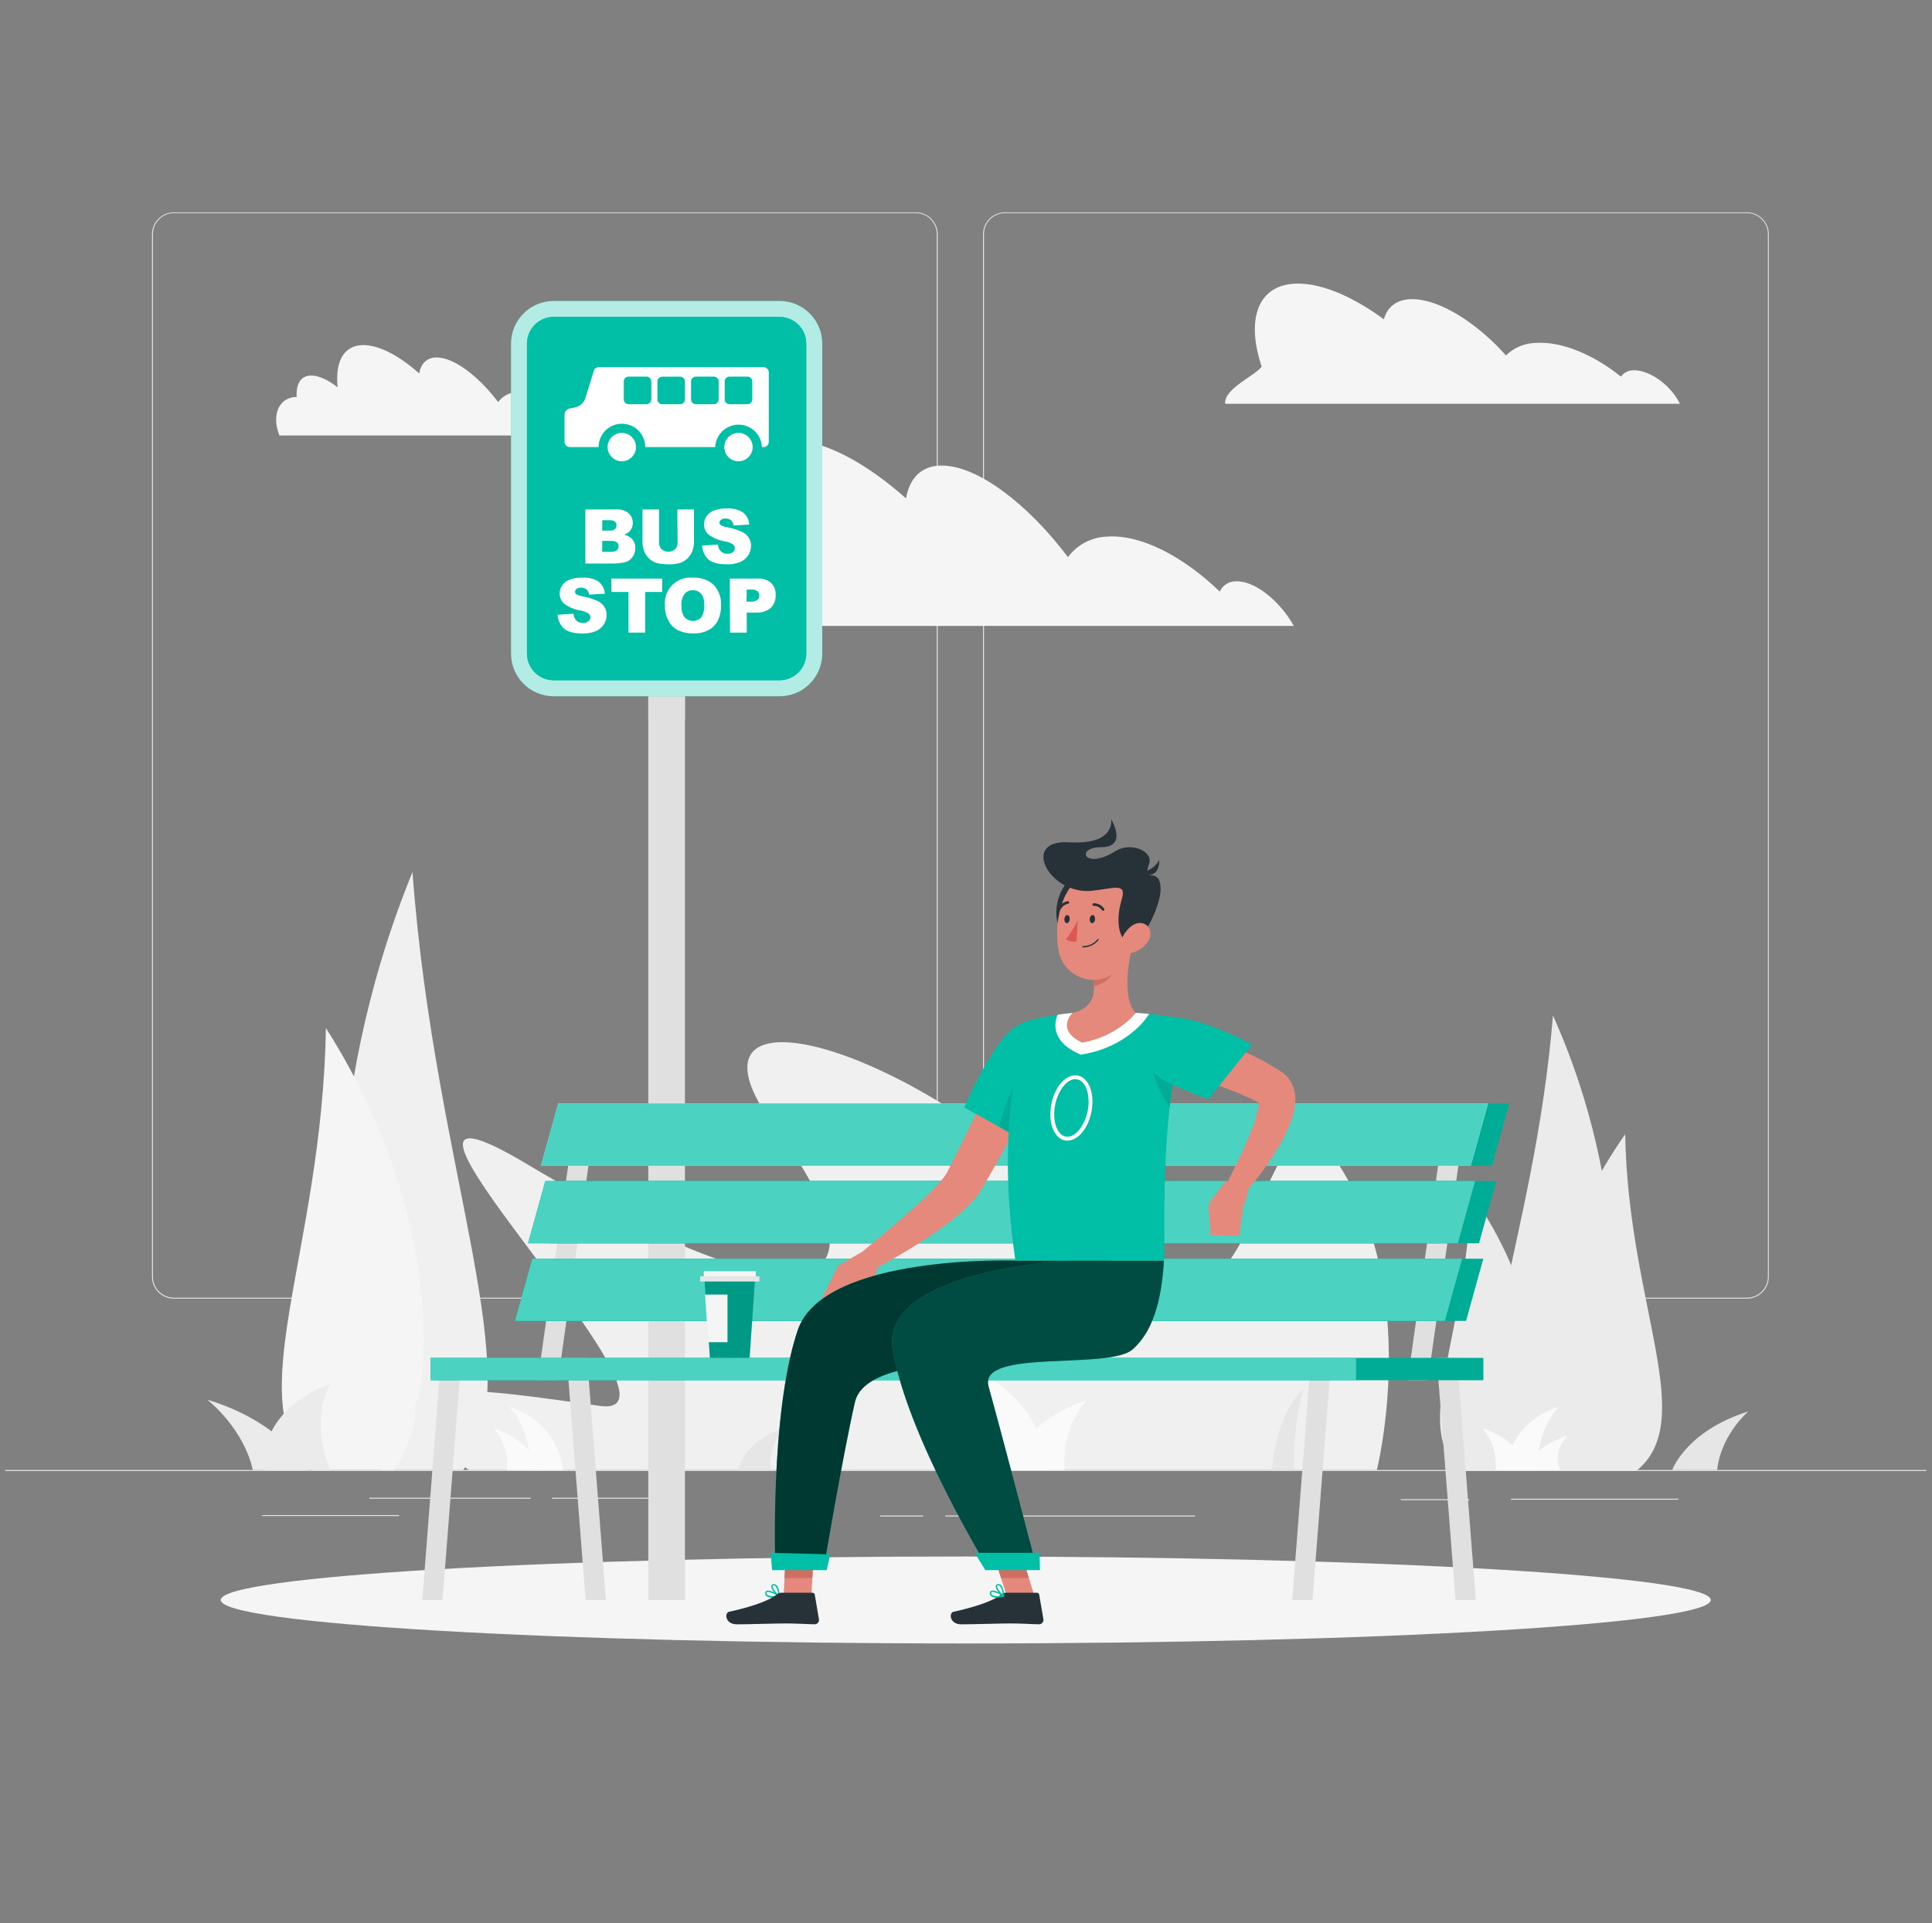 <?xml version="1.0" encoding="UTF-8"?> <svg xmlns="http://www.w3.org/2000/svg" width="231" height="230" viewBox="0 0 231 230" fill="none"><rect x="0" y="0" width="231" height="230" fill="#808080" stroke="none"/><g clip-path="url(#clip0_3989_49486)"><path d="M230.319 175.806H0.615V175.921H230.319V175.806Z" fill="#E6E6E6"></path><path d="M175.685 179.295H167.484V179.41H175.685V179.295Z" fill="#E6E6E6"></path><path d="M200.673 179.241H180.656V179.356H200.673V179.241Z" fill="#E6E6E6"></path><path d="M142.883 181.252H113.035V181.367H142.883V181.252Z" fill="#E6E6E6"></path><path d="M110.387 181.252H105.232V181.367H110.387V181.252Z" fill="#E6E6E6"></path><path d="M63.455 179.126H44.16V179.241H63.455V179.126Z" fill="#E6E6E6"></path><path d="M79.705 179.126H66.006V179.241H79.705V179.126Z" fill="#E6E6E6"></path><path d="M47.709 181.197H31.35V181.312H47.709V181.197Z" fill="#E6E6E6"></path><path d="M109.498 155.315H20.791C20.096 155.314 19.43 155.037 18.939 154.545C18.448 154.053 18.172 153.387 18.172 152.692V27.995C18.178 27.304 18.456 26.643 18.947 26.156C19.437 25.669 20.099 25.396 20.791 25.395H109.498C110.193 25.395 110.86 25.671 111.352 26.163C111.844 26.655 112.121 27.322 112.121 28.018V152.692C112.121 153.388 111.844 154.055 111.352 154.547C110.86 155.039 110.193 155.315 109.498 155.315ZM20.791 25.486C20.126 25.488 19.489 25.752 19.02 26.223C18.55 26.693 18.287 27.33 18.287 27.995V152.692C18.287 153.356 18.55 153.994 19.02 154.464C19.489 154.934 20.126 155.199 20.791 155.2H109.498C110.162 155.199 110.8 154.934 111.27 154.464C111.74 153.994 112.005 153.357 112.006 152.692V27.995C112.005 27.33 111.74 26.693 111.27 26.222C110.8 25.752 110.162 25.488 109.498 25.486H20.791Z" fill="#E6E6E6"></path><path d="M208.872 155.315H120.16C119.465 155.314 118.798 155.037 118.307 154.545C117.815 154.054 117.538 153.387 117.537 152.692V27.995C117.544 27.303 117.824 26.643 118.315 26.156C118.806 25.669 119.469 25.396 120.16 25.395H208.872C209.562 25.397 210.224 25.671 210.713 26.158C211.202 26.645 211.48 27.305 211.486 27.995V152.692C211.486 153.386 211.211 154.052 210.721 154.543C210.231 155.035 209.566 155.313 208.872 155.315ZM120.16 25.486C119.495 25.488 118.858 25.752 118.388 26.222C117.918 26.693 117.653 27.33 117.652 27.995V152.692C117.653 153.357 117.918 153.994 118.388 154.464C118.858 154.934 119.495 155.199 120.16 155.2H208.872C209.537 155.199 210.174 154.934 210.644 154.464C211.114 153.994 211.379 153.357 211.38 152.692V27.995C211.379 27.33 211.114 26.693 210.644 26.222C210.174 25.752 209.537 25.488 208.872 25.486H120.16Z" fill="#E6E6E6"></path><path d="M55.383 175.804H45.644C40.562 166.928 37.737 143.144 44.881 117.303C46.104 112.884 47.586 108.541 49.319 104.297C52.002 140.595 63.652 165.054 55.383 175.804Z" fill="#F0F0F0"></path><path d="M37.371 175.805H47.12C51.645 169.245 52.977 151.668 44.212 132.566C42.683 129.245 40.93 126.033 38.965 122.95C38.547 149.78 28.436 167.848 37.371 175.805Z" fill="#F5F5F5"></path><path d="M160.063 139.272C150.177 123.942 151.298 169.111 133.128 149.039C110.81 124.383 78.78 116.118 92.778 134.995C106.777 153.872 98.47 160.405 63.096 139.272C37.47 123.947 84.725 169.892 71.783 168.146C58.842 166.4 39.299 162.826 56.039 175.804H164.625C164.625 175.804 169.954 154.603 160.063 139.272Z" fill="#F0F0F0"></path><path d="M180.595 175.919H188.75C192.999 169.156 195.36 151.037 189.388 131.356C188.362 127.978 187.124 124.668 185.681 121.447C183.42 149.094 173.672 167.714 180.595 175.919Z" fill="#EBEBEB"></path><path d="M195.648 175.919H187.494C183.708 170.921 182.592 157.543 189.928 142.98C191.213 140.435 192.68 137.987 194.316 135.652C194.67 156.091 203.132 169.855 195.648 175.919Z" fill="#EBEBEB"></path><path d="M174.734 175.919H181.479C184.607 171.784 185.531 160.708 179.462 148.671C178.4 146.567 177.187 144.541 175.832 142.612C175.525 159.541 168.528 170.902 174.734 175.919Z" fill="#EBEBEB"></path><path d="M64.473 175.806C64.473 175.806 64.013 172.498 59.02 170.793C59.617 171.474 60.068 172.27 60.343 173.132C60.618 173.995 60.712 174.905 60.618 175.806H64.473Z" fill="#FAFAFA"></path><path d="M88.273 175.806C88.273 175.806 88.733 172.498 93.727 170.793C93.13 171.474 92.68 172.271 92.405 173.133C92.13 173.995 92.036 174.905 92.128 175.806H88.273Z" fill="#E6E6E6"></path><path d="M152.082 175.805C152.082 175.805 152.399 169.373 155.863 166.07C154.989 169.237 154.614 172.522 154.751 175.805H152.082Z" fill="#E6E6E6"></path><path d="M199.938 175.804C199.938 175.804 201.55 171.182 209.025 168.803C205.464 172.152 205.322 175.804 205.322 175.804H199.938Z" fill="#E6E6E6"></path><path d="M31.615 175.805C31.615 175.805 30.347 169.011 39.466 165.515C36.866 170.439 39.526 175.805 39.526 175.805H31.615Z" fill="#EBEBEB"></path><path d="M36.682 175.806C36.682 175.806 34.109 170.256 24.797 167.398C29.543 171.418 30.218 175.806 30.218 175.806H36.682Z" fill="#EBEBEB"></path><path d="M67.322 175.805C67.322 175.805 66.987 170.246 60.891 168.234C63.61 171.082 63.454 175.805 63.454 175.805H67.322Z" fill="#FAFAFA"></path><path d="M120.618 175.805C120.618 175.805 119.851 170.292 111.494 167.426C112.494 168.563 113.248 169.894 113.708 171.336C114.169 172.778 114.327 174.299 114.172 175.805H120.618Z" fill="#FAFAFA"></path><path d="M120.854 175.805C120.854 175.805 121.621 170.292 129.977 167.426C128.978 168.563 128.224 169.894 127.763 171.336C127.302 172.778 127.144 174.299 127.299 175.805H120.854Z" fill="#FAFAFA"></path><path d="M125.417 175.804C125.417 175.804 124.857 166.515 114.686 163.143C119.234 167.907 118.972 175.804 118.972 175.804H125.417Z" fill="#FAFAFA"></path><path d="M182.81 175.805C182.81 175.805 182.419 173.402 187.404 171.698C185.355 174.096 186.651 175.805 186.651 175.805H182.81Z" fill="#FAFAFA"></path><path d="M182.67 175.806C182.67 175.806 182.211 172.498 177.217 170.793C177.814 171.474 178.265 172.27 178.54 173.132C178.815 173.995 178.909 174.905 178.816 175.806H182.67Z" fill="#FAFAFA"></path><path d="M179.943 175.805C179.943 175.805 180.274 170.246 186.375 168.234C183.66 171.082 183.812 175.805 183.812 175.805H179.943Z" fill="#FAFAFA"></path><path d="M200.654 47.906C199.455 45.811 197.038 44.189 195.251 44.29C194.968 44.29 194.69 44.359 194.439 44.49C194.189 44.621 193.974 44.811 193.813 45.043C190.551 42.434 186.798 40.831 183.706 41.005C182.342 41.019 181.036 41.556 180.058 42.507C176.558 38.57 172.092 35.777 168.854 35.777C167.016 35.777 165.872 36.696 165.463 38.189C161.871 35.543 158.177 33.916 155.2 33.916C150.454 33.916 148.911 38.051 150.854 43.844C150.078 44.938 146.333 46.463 146.485 48.291H200.865C200.796 48.163 200.732 48.034 200.654 47.906Z" fill="#F5F5F5"></path><path d="M147.684 69.529C147.293 69.538 146.913 69.658 146.588 69.874C146.263 70.091 146.006 70.395 145.846 70.751C141.404 66.497 136.392 63.888 132.358 64.177C131.445 64.207 130.551 64.444 129.743 64.868C128.934 65.293 128.233 65.896 127.691 66.631C122.862 60.222 116.844 55.678 112.604 55.678C110.192 55.678 108.758 57.148 108.331 59.602C103.457 55.292 98.523 52.651 94.627 52.651C89.799 52.651 87.667 56.712 88.333 62.965C86.004 61.127 83.739 60.075 81.856 60.075C79.278 60.075 78.07 62.129 78.277 65.349C78.052 65.35 77.828 65.367 77.606 65.399C73.669 65.937 72.162 70.099 74.055 74.859H154.699C152.931 71.716 149.889 69.373 147.684 69.529Z" fill="#F5F5F5"></path><path d="M69.351 49.508C69.156 49.508 68.966 49.565 68.803 49.671C68.64 49.777 68.511 49.928 68.432 50.105C66.268 48.033 63.838 46.761 61.858 46.89C61.409 46.901 60.969 47.016 60.571 47.223C60.172 47.431 59.827 47.727 59.561 48.089C57.204 44.965 54.268 42.75 52.21 42.75C51.034 42.75 50.331 43.467 50.124 44.661C47.749 42.557 45.342 41.271 43.445 41.271C41.088 41.271 40.05 43.251 40.371 46.325C39.237 45.438 38.125 44.914 37.215 44.914C35.961 44.914 35.377 45.916 35.474 47.487C35.364 47.48 35.253 47.48 35.143 47.487C33.227 47.749 32.488 49.784 33.411 52.081H72.732C71.91 50.579 70.449 49.435 69.351 49.508Z" fill="#F5F5F5"></path><path d="M115.471 196.552C164.666 196.552 204.546 194.224 204.546 191.352C204.546 188.48 164.666 186.151 115.471 186.151C66.276 186.151 26.396 188.48 26.396 191.352C26.396 194.224 66.276 196.552 115.471 196.552Z" fill="#F5F5F5"></path><path d="M81.896 75.659H77.514V191.352H81.896V75.659Z" fill="#E0E0E0"></path><g style="mix-blend-mode:multiply"><path d="M81.896 75.659H77.514V86.152H81.896V75.659Z" fill="#E0E0E0"></path></g><path d="M93.207 35.994H66.207C63.389 35.994 61.103 38.279 61.103 41.098V78.167C61.103 80.986 63.389 83.271 66.207 83.271H93.207C96.026 83.271 98.311 80.986 98.311 78.167V41.098C98.311 38.279 96.026 35.994 93.207 35.994Z" fill="#00BFA6"></path><path opacity="0.7" d="M93.207 35.994H66.207C63.389 35.994 61.103 38.279 61.103 41.098V78.167C61.103 80.986 63.389 83.271 66.207 83.271H93.207C96.026 83.271 98.311 80.986 98.311 78.167V41.098C98.311 38.279 96.026 35.994 93.207 35.994Z" fill="white"></path><path d="M96.398 78.159V41.098C96.398 39.332 94.967 37.901 93.201 37.901H66.206C64.44 37.901 63.009 39.332 63.009 41.098V78.159C63.009 79.925 64.44 81.356 66.206 81.356H93.201C94.967 81.356 96.398 79.925 96.398 78.159Z" fill="#00BFA6"></path><path d="M69.988 60.926H73.728C74.247 60.891 74.76 61.055 75.161 61.386C75.323 61.529 75.451 61.707 75.537 61.905C75.624 62.103 75.666 62.318 75.662 62.534C75.669 62.895 75.541 63.246 75.304 63.517C75.114 63.719 74.875 63.867 74.61 63.949C75.006 64.021 75.366 64.223 75.634 64.523C75.859 64.817 75.974 65.179 75.961 65.548C75.967 65.87 75.886 66.187 75.726 66.467C75.575 66.732 75.354 66.951 75.088 67.101C74.85 67.218 74.593 67.289 74.33 67.312C73.87 67.367 73.585 67.399 73.438 67.399H69.988V60.926ZM72.005 63.458H72.873C73.101 63.48 73.33 63.423 73.521 63.297C73.584 63.239 73.633 63.167 73.665 63.088C73.697 63.008 73.71 62.923 73.705 62.837C73.713 62.752 73.7 62.666 73.668 62.586C73.636 62.506 73.586 62.435 73.521 62.378C73.335 62.252 73.111 62.195 72.887 62.217H72.01L72.005 63.458ZM72.005 65.998H73.02C73.278 66.021 73.535 65.956 73.751 65.814C73.82 65.753 73.875 65.677 73.911 65.592C73.948 65.507 73.965 65.415 73.962 65.323C73.966 65.235 73.948 65.147 73.912 65.068C73.875 64.988 73.82 64.918 73.751 64.863C73.533 64.723 73.273 64.662 73.016 64.689H72.005V65.998Z" fill="#00BFA6"></path><path d="M80.983 60.926H82.977V64.771C82.979 65.14 82.919 65.507 82.798 65.855C82.681 66.189 82.489 66.493 82.237 66.742C82.014 66.978 81.741 67.161 81.438 67.279C80.995 67.43 80.528 67.503 80.06 67.495C79.716 67.493 79.372 67.471 79.031 67.431C78.711 67.398 78.4 67.308 78.112 67.165C77.849 67.027 77.616 66.838 77.427 66.609C77.234 66.393 77.089 66.14 77 65.864C76.886 65.511 76.824 65.142 76.816 64.771V60.926H78.806V64.863C78.797 65.013 78.819 65.164 78.87 65.306C78.92 65.448 78.998 65.578 79.1 65.69C79.327 65.881 79.614 65.986 79.91 65.986C80.207 65.986 80.494 65.881 80.721 65.69C80.824 65.578 80.903 65.447 80.954 65.304C81.004 65.161 81.025 65.01 81.015 64.858L80.983 60.926Z" fill="#00BFA6"></path><path d="M83.947 65.249L85.845 65.129C85.865 65.382 85.952 65.624 86.097 65.832C86.202 65.964 86.337 66.068 86.49 66.137C86.644 66.206 86.811 66.237 86.979 66.227C87.216 66.241 87.449 66.17 87.636 66.025C87.707 65.971 87.764 65.901 87.803 65.822C87.843 65.742 87.863 65.654 87.863 65.566C87.863 65.477 87.843 65.389 87.803 65.309C87.764 65.23 87.707 65.16 87.636 65.106C87.327 64.909 86.98 64.78 86.616 64.73C85.939 64.621 85.296 64.353 84.742 63.949C84.56 63.796 84.415 63.605 84.317 63.388C84.219 63.172 84.171 62.936 84.177 62.699C84.179 62.363 84.279 62.036 84.466 61.757C84.68 61.445 84.983 61.203 85.335 61.063C85.842 60.873 86.383 60.787 86.924 60.811C87.586 60.766 88.245 60.926 88.812 61.27C89.039 61.444 89.226 61.665 89.359 61.918C89.492 62.171 89.569 62.45 89.584 62.736L87.705 62.846C87.681 62.603 87.568 62.377 87.388 62.212C87.198 62.069 86.964 61.997 86.727 62.01C86.54 61.995 86.353 62.049 86.203 62.161C86.148 62.204 86.103 62.258 86.072 62.32C86.041 62.382 86.025 62.45 86.024 62.52C86.026 62.574 86.041 62.627 86.066 62.674C86.092 62.722 86.127 62.763 86.171 62.795C86.373 62.925 86.603 63.006 86.841 63.034C87.487 63.15 88.116 63.341 88.716 63.604C89.052 63.761 89.337 64.009 89.538 64.321C89.712 64.609 89.801 64.94 89.796 65.276C89.799 65.684 89.681 66.084 89.456 66.425C89.219 66.778 88.883 67.055 88.491 67.219C87.997 67.415 87.469 67.507 86.938 67.49C85.842 67.49 85.076 67.279 84.641 66.856C84.223 66.422 83.977 65.851 83.947 65.249Z" fill="#00BFA6"></path><path d="M66.67 73.519L68.572 73.404C68.591 73.656 68.676 73.899 68.82 74.107C68.925 74.238 69.06 74.342 69.213 74.411C69.367 74.479 69.534 74.511 69.702 74.502C69.94 74.516 70.174 74.444 70.364 74.3C70.433 74.245 70.49 74.175 70.529 74.096C70.569 74.016 70.591 73.929 70.593 73.841C70.593 73.752 70.573 73.665 70.535 73.586C70.497 73.506 70.441 73.436 70.373 73.381C70.062 73.183 69.713 73.055 69.348 73.004C68.672 72.894 68.031 72.624 67.478 72.219C67.297 72.067 67.151 71.877 67.053 71.661C66.956 71.445 66.908 71.21 66.913 70.974C66.915 70.638 67.015 70.31 67.203 70.032C67.417 69.719 67.719 69.478 68.071 69.338C68.578 69.146 69.119 69.059 69.661 69.081C70.322 69.038 70.981 69.198 71.549 69.54C71.775 69.715 71.961 69.936 72.094 70.189C72.227 70.442 72.305 70.721 72.321 71.006L70.437 71.116C70.414 70.874 70.303 70.648 70.125 70.482C69.934 70.338 69.698 70.266 69.459 70.28C69.272 70.268 69.088 70.32 68.935 70.427C68.88 70.47 68.836 70.525 68.806 70.588C68.775 70.651 68.76 70.72 68.76 70.79C68.762 70.844 68.775 70.896 68.8 70.944C68.825 70.992 68.86 71.033 68.903 71.066C69.106 71.193 69.335 71.275 69.573 71.305C70.22 71.421 70.85 71.612 71.452 71.874C71.788 72.032 72.073 72.28 72.275 72.591C72.446 72.88 72.535 73.21 72.532 73.546C72.533 73.955 72.413 74.355 72.187 74.695C71.952 75.048 71.618 75.325 71.227 75.49C70.732 75.685 70.202 75.777 69.67 75.761C68.572 75.761 67.832 75.549 67.373 75.127C66.953 74.693 66.703 74.122 66.67 73.519Z" fill="#00BFA6"></path><path d="M73.086 69.196H79.178V70.794H77.142V75.66H75.144V70.794H73.109L73.086 69.196Z" fill="#00BFA6"></path><path d="M79.5 72.435C79.454 71.984 79.51 71.528 79.663 71.101C79.815 70.674 80.061 70.285 80.382 69.965C80.703 69.644 81.091 69.399 81.519 69.247C81.946 69.095 82.402 69.04 82.853 69.086C83.305 69.057 83.757 69.119 84.184 69.268C84.611 69.417 85.004 69.65 85.339 69.954C85.641 70.278 85.875 70.66 86.025 71.077C86.175 71.494 86.239 71.938 86.212 72.38C86.232 73.014 86.102 73.644 85.83 74.218C85.584 74.696 85.2 75.089 84.728 75.348C84.173 75.633 83.555 75.772 82.931 75.752C82.31 75.772 81.691 75.653 81.121 75.403C80.632 75.162 80.228 74.777 79.964 74.3C79.644 73.731 79.484 73.087 79.5 72.435ZM81.493 72.435C81.45 72.931 81.578 73.428 81.856 73.841C81.985 73.975 82.139 74.082 82.31 74.154C82.481 74.227 82.665 74.265 82.851 74.265C83.037 74.265 83.221 74.227 83.392 74.154C83.563 74.082 83.717 73.975 83.846 73.841C84.125 73.393 84.248 72.864 84.195 72.339C84.236 71.865 84.106 71.392 83.827 71.006C83.703 70.867 83.549 70.757 83.376 70.684C83.204 70.612 83.017 70.579 82.83 70.588C82.647 70.581 82.464 70.616 82.296 70.69C82.128 70.764 81.98 70.875 81.861 71.016C81.57 71.43 81.433 71.934 81.475 72.44L81.493 72.435Z" fill="#00BFA6"></path><path d="M87.26 69.195H90.577C91.166 69.15 91.749 69.336 92.203 69.714C92.389 69.908 92.534 70.138 92.626 70.391C92.719 70.643 92.758 70.912 92.74 71.18C92.757 71.462 92.713 71.745 92.612 72.008C92.51 72.272 92.354 72.511 92.153 72.71C91.646 73.116 91.003 73.314 90.356 73.261H89.286V75.659H87.283L87.26 69.195ZM89.263 71.952H89.745C90.031 71.981 90.319 71.909 90.558 71.75C90.632 71.687 90.691 71.609 90.731 71.52C90.77 71.432 90.79 71.336 90.788 71.24C90.791 71.144 90.774 71.049 90.74 70.96C90.705 70.871 90.653 70.789 90.586 70.721C90.368 70.555 90.095 70.479 89.823 70.509H89.286L89.263 71.952Z" fill="#00BFA6"></path><path d="M91.279 43.91H71.598C71.461 43.91 71.328 43.956 71.219 44.038C71.111 44.121 71.032 44.238 70.996 44.37L69.99 47.599C69.901 47.885 69.737 48.141 69.515 48.341C69.292 48.54 69.02 48.676 68.727 48.734L68.106 48.858C67.935 48.892 67.781 48.984 67.671 49.119C67.56 49.254 67.5 49.423 67.5 49.598V52.841C67.5 52.926 67.517 53.009 67.55 53.087C67.583 53.164 67.632 53.235 67.693 53.293C67.754 53.351 67.826 53.397 67.905 53.427C67.984 53.456 68.068 53.47 68.152 53.466H71.57C71.57 52.726 71.864 52.017 72.387 51.494C72.91 50.971 73.619 50.677 74.359 50.677C75.099 50.677 75.808 50.971 76.331 51.494C76.854 52.017 77.148 52.726 77.148 53.466H85.518C85.547 52.745 85.854 52.064 86.374 51.565C86.894 51.065 87.588 50.786 88.309 50.786C89.03 50.786 89.723 51.065 90.243 51.565C90.764 52.064 91.07 52.745 91.1 53.466H91.293C91.375 53.467 91.457 53.451 91.533 53.42C91.61 53.389 91.679 53.343 91.737 53.285C91.796 53.227 91.842 53.157 91.874 53.081C91.906 53.005 91.922 52.924 91.922 52.841V44.535C91.921 44.452 91.904 44.369 91.872 44.292C91.839 44.216 91.791 44.146 91.731 44.088C91.671 44.03 91.601 43.984 91.523 43.954C91.445 43.923 91.362 43.908 91.279 43.91ZM77.873 47.769C77.873 47.921 77.814 48.066 77.707 48.174C77.6 48.281 77.455 48.342 77.304 48.344H75.154C75.003 48.341 74.858 48.28 74.752 48.172C74.645 48.065 74.585 47.92 74.584 47.769V45.61C74.585 45.459 74.646 45.314 74.754 45.207C74.861 45.1 75.007 45.04 75.158 45.041H77.308C77.458 45.043 77.601 45.104 77.707 45.21C77.812 45.317 77.872 45.46 77.873 45.61V47.769ZM81.898 47.769C81.898 47.922 81.837 48.068 81.73 48.175C81.622 48.283 81.476 48.344 81.324 48.344H79.178C79.026 48.344 78.88 48.283 78.772 48.175C78.664 48.068 78.604 47.922 78.604 47.769V45.61C78.608 45.46 78.67 45.318 78.777 45.213C78.884 45.108 79.028 45.05 79.178 45.05H81.324C81.474 45.05 81.618 45.108 81.725 45.213C81.832 45.318 81.894 45.46 81.898 45.61V47.769ZM85.922 47.769C85.922 47.922 85.862 48.068 85.754 48.175C85.646 48.283 85.5 48.344 85.348 48.344H83.203C83.05 48.344 82.904 48.283 82.796 48.175C82.689 48.068 82.628 47.922 82.628 47.769V45.61C82.629 45.459 82.691 45.314 82.798 45.207C82.906 45.1 83.051 45.04 83.203 45.041H85.348C85.499 45.04 85.645 45.1 85.752 45.207C85.86 45.314 85.921 45.459 85.922 45.61V47.769ZM89.947 47.769C89.947 47.922 89.886 48.068 89.778 48.175C89.671 48.283 89.525 48.344 89.372 48.344H87.222C87.07 48.342 86.925 48.282 86.818 48.174C86.71 48.067 86.649 47.921 86.648 47.769V45.61C86.649 45.459 86.71 45.314 86.818 45.207C86.925 45.1 87.071 45.04 87.222 45.041H89.372C89.524 45.04 89.669 45.1 89.777 45.207C89.884 45.314 89.945 45.459 89.947 45.61V47.769Z" fill="#00BFA6"></path><path d="M74.342 51.77C74.005 51.77 73.677 51.871 73.398 52.059C73.119 52.246 72.902 52.512 72.774 52.823C72.646 53.134 72.614 53.476 72.68 53.806C72.746 54.135 72.909 54.438 73.148 54.675C73.386 54.912 73.689 55.073 74.019 55.137C74.349 55.202 74.691 55.167 75.001 55.038C75.311 54.908 75.576 54.69 75.762 54.41C75.948 54.13 76.047 53.801 76.046 53.465C76.046 53.242 76.001 53.021 75.915 52.815C75.829 52.609 75.703 52.422 75.545 52.264C75.387 52.107 75.199 51.982 74.993 51.897C74.786 51.812 74.565 51.769 74.342 51.77Z" fill="#00BFA6"></path><path d="M88.296 51.77C87.959 51.77 87.63 51.869 87.351 52.056C87.071 52.243 86.853 52.509 86.725 52.82C86.596 53.131 86.563 53.473 86.629 53.803C86.695 54.133 86.857 54.435 87.095 54.673C87.333 54.91 87.637 55.072 87.967 55.137C88.297 55.202 88.639 55.168 88.949 55.038C89.26 54.909 89.525 54.691 89.711 54.41C89.897 54.13 89.996 53.801 89.995 53.465C89.993 53.015 89.813 52.585 89.495 52.267C89.176 51.95 88.745 51.771 88.296 51.77Z" fill="#00BFA6"></path><path d="M96.398 78.159V41.098C96.398 39.332 94.967 37.901 93.201 37.901H66.206C64.44 37.901 63.009 39.332 63.009 41.098V78.159C63.009 79.925 64.44 81.356 66.206 81.356H93.201C94.967 81.356 96.398 79.925 96.398 78.159Z" fill="#00BFA6"></path><path d="M69.988 60.926H73.728C74.247 60.891 74.76 61.055 75.161 61.386C75.323 61.529 75.451 61.707 75.537 61.905C75.624 62.103 75.666 62.318 75.662 62.534C75.669 62.895 75.541 63.246 75.304 63.517C75.114 63.719 74.875 63.867 74.61 63.949C75.006 64.021 75.366 64.223 75.634 64.523C75.859 64.817 75.974 65.179 75.961 65.548C75.967 65.87 75.886 66.187 75.726 66.467C75.575 66.732 75.354 66.951 75.088 67.101C74.85 67.218 74.593 67.289 74.33 67.312C73.87 67.367 73.585 67.399 73.438 67.399H69.988V60.926ZM72.005 63.458H72.873C73.101 63.48 73.33 63.423 73.521 63.297C73.584 63.239 73.633 63.167 73.665 63.088C73.697 63.008 73.71 62.923 73.705 62.837C73.713 62.752 73.7 62.666 73.668 62.586C73.636 62.506 73.586 62.435 73.521 62.378C73.335 62.252 73.111 62.195 72.887 62.217H72.01L72.005 63.458ZM72.005 65.998H73.02C73.278 66.021 73.535 65.956 73.751 65.814C73.82 65.753 73.875 65.677 73.911 65.592C73.948 65.507 73.965 65.415 73.962 65.323C73.966 65.235 73.948 65.147 73.912 65.068C73.875 64.988 73.82 64.918 73.751 64.863C73.533 64.723 73.273 64.662 73.016 64.689H72.005V65.998Z" fill="white"></path><path d="M80.983 60.926H82.977V64.771C82.979 65.14 82.919 65.507 82.798 65.855C82.681 66.189 82.489 66.493 82.237 66.742C82.014 66.978 81.741 67.161 81.438 67.279C80.995 67.43 80.528 67.503 80.06 67.495C79.716 67.493 79.372 67.471 79.031 67.431C78.711 67.398 78.4 67.308 78.112 67.165C77.849 67.027 77.616 66.838 77.427 66.609C77.234 66.393 77.089 66.14 77 65.864C76.886 65.511 76.824 65.142 76.816 64.771V60.926H78.806V64.863C78.797 65.013 78.819 65.164 78.87 65.306C78.92 65.448 78.998 65.578 79.1 65.69C79.327 65.881 79.614 65.986 79.91 65.986C80.207 65.986 80.494 65.881 80.721 65.69C80.824 65.578 80.903 65.447 80.954 65.304C81.004 65.161 81.025 65.01 81.015 64.858L80.983 60.926Z" fill="white"></path><path d="M83.947 65.249L85.845 65.129C85.865 65.382 85.952 65.624 86.097 65.832C86.202 65.964 86.337 66.068 86.49 66.137C86.644 66.206 86.811 66.237 86.979 66.227C87.216 66.241 87.449 66.17 87.636 66.025C87.707 65.971 87.764 65.901 87.803 65.822C87.843 65.742 87.863 65.654 87.863 65.566C87.863 65.477 87.843 65.389 87.803 65.309C87.764 65.23 87.707 65.16 87.636 65.106C87.327 64.909 86.98 64.78 86.616 64.73C85.939 64.621 85.296 64.353 84.742 63.949C84.56 63.796 84.415 63.605 84.317 63.388C84.219 63.172 84.171 62.936 84.177 62.699C84.179 62.363 84.279 62.036 84.466 61.757C84.68 61.445 84.983 61.203 85.335 61.063C85.842 60.873 86.383 60.787 86.924 60.811C87.586 60.766 88.245 60.926 88.812 61.27C89.039 61.444 89.226 61.665 89.359 61.918C89.492 62.171 89.569 62.45 89.584 62.736L87.705 62.846C87.681 62.603 87.568 62.377 87.388 62.212C87.198 62.069 86.964 61.997 86.727 62.01C86.54 61.995 86.353 62.049 86.203 62.161C86.148 62.204 86.103 62.258 86.072 62.32C86.041 62.382 86.025 62.45 86.024 62.52C86.026 62.574 86.041 62.627 86.066 62.674C86.092 62.722 86.127 62.763 86.171 62.795C86.373 62.925 86.603 63.006 86.841 63.034C87.487 63.15 88.116 63.341 88.716 63.604C89.052 63.761 89.337 64.009 89.538 64.321C89.712 64.609 89.801 64.94 89.796 65.276C89.799 65.684 89.681 66.084 89.456 66.425C89.219 66.778 88.883 67.055 88.491 67.219C87.997 67.415 87.469 67.507 86.938 67.49C85.842 67.49 85.076 67.279 84.641 66.856C84.223 66.422 83.977 65.851 83.947 65.249Z" fill="white"></path><path d="M66.67 73.519L68.572 73.404C68.591 73.656 68.676 73.899 68.82 74.107C68.925 74.238 69.06 74.342 69.213 74.411C69.367 74.479 69.534 74.511 69.702 74.502C69.94 74.516 70.174 74.444 70.364 74.3C70.433 74.245 70.49 74.175 70.529 74.096C70.569 74.016 70.591 73.929 70.593 73.841C70.593 73.752 70.573 73.665 70.535 73.586C70.497 73.506 70.441 73.436 70.373 73.381C70.062 73.183 69.713 73.055 69.348 73.004C68.672 72.894 68.031 72.624 67.478 72.219C67.297 72.067 67.151 71.877 67.053 71.661C66.956 71.445 66.908 71.21 66.913 70.974C66.915 70.638 67.015 70.31 67.203 70.032C67.417 69.719 67.719 69.478 68.071 69.338C68.578 69.146 69.119 69.059 69.661 69.081C70.322 69.038 70.981 69.198 71.549 69.54C71.775 69.715 71.961 69.936 72.094 70.189C72.227 70.442 72.305 70.721 72.321 71.006L70.437 71.116C70.414 70.874 70.303 70.648 70.125 70.482C69.934 70.338 69.698 70.266 69.459 70.28C69.272 70.268 69.088 70.32 68.935 70.427C68.88 70.47 68.836 70.525 68.806 70.588C68.775 70.651 68.76 70.72 68.76 70.79C68.762 70.844 68.775 70.896 68.8 70.944C68.825 70.992 68.86 71.033 68.903 71.066C69.106 71.193 69.335 71.275 69.573 71.305C70.22 71.421 70.85 71.612 71.452 71.874C71.788 72.032 72.073 72.28 72.275 72.591C72.446 72.88 72.535 73.21 72.532 73.546C72.533 73.955 72.413 74.355 72.187 74.695C71.952 75.048 71.618 75.325 71.227 75.49C70.732 75.685 70.202 75.777 69.67 75.761C68.572 75.761 67.832 75.549 67.373 75.127C66.953 74.693 66.703 74.122 66.67 73.519Z" fill="white"></path><path d="M73.086 69.196H79.178V70.794H77.142V75.66H75.144V70.794H73.109L73.086 69.196Z" fill="white"></path><path d="M79.5 72.435C79.454 71.984 79.51 71.528 79.663 71.101C79.815 70.674 80.061 70.285 80.382 69.965C80.703 69.644 81.091 69.399 81.519 69.247C81.946 69.095 82.402 69.04 82.853 69.086C83.305 69.057 83.757 69.119 84.184 69.268C84.611 69.417 85.004 69.65 85.339 69.954C85.641 70.278 85.875 70.66 86.025 71.077C86.175 71.494 86.239 71.938 86.212 72.38C86.232 73.014 86.102 73.644 85.83 74.218C85.584 74.696 85.2 75.089 84.728 75.348C84.173 75.633 83.555 75.772 82.931 75.752C82.31 75.772 81.691 75.653 81.121 75.403C80.632 75.162 80.228 74.777 79.964 74.3C79.644 73.731 79.484 73.087 79.5 72.435ZM81.493 72.435C81.45 72.931 81.578 73.428 81.856 73.841C81.985 73.975 82.139 74.082 82.31 74.154C82.481 74.227 82.665 74.265 82.851 74.265C83.037 74.265 83.221 74.227 83.392 74.154C83.563 74.082 83.717 73.975 83.846 73.841C84.125 73.393 84.248 72.864 84.195 72.339C84.236 71.865 84.106 71.392 83.827 71.006C83.703 70.867 83.549 70.757 83.376 70.684C83.204 70.612 83.017 70.579 82.83 70.588C82.647 70.581 82.464 70.616 82.296 70.69C82.128 70.764 81.98 70.875 81.861 71.016C81.57 71.43 81.433 71.934 81.475 72.44L81.493 72.435Z" fill="white"></path><path d="M87.26 69.195H90.577C91.166 69.15 91.749 69.336 92.203 69.714C92.389 69.908 92.534 70.138 92.626 70.391C92.719 70.643 92.758 70.912 92.74 71.18C92.757 71.462 92.713 71.745 92.612 72.008C92.51 72.272 92.354 72.511 92.153 72.71C91.646 73.116 91.003 73.314 90.356 73.261H89.286V75.659H87.283L87.26 69.195ZM89.263 71.952H89.745C90.031 71.981 90.319 71.909 90.558 71.75C90.632 71.687 90.691 71.609 90.731 71.52C90.77 71.432 90.79 71.336 90.788 71.24C90.791 71.144 90.774 71.049 90.74 70.96C90.705 70.871 90.653 70.789 90.586 70.721C90.368 70.555 90.095 70.479 89.823 70.509H89.286L89.263 71.952Z" fill="white"></path><path d="M91.279 43.91H71.598C71.461 43.91 71.328 43.956 71.219 44.038C71.111 44.121 71.032 44.238 70.996 44.37L69.99 47.599C69.901 47.885 69.737 48.141 69.515 48.341C69.292 48.54 69.02 48.676 68.727 48.734L68.106 48.858C67.935 48.892 67.781 48.984 67.671 49.119C67.56 49.254 67.5 49.423 67.5 49.598V52.841C67.5 52.926 67.517 53.009 67.55 53.087C67.583 53.164 67.632 53.235 67.693 53.293C67.754 53.351 67.826 53.397 67.905 53.427C67.984 53.456 68.068 53.47 68.152 53.466H71.57C71.57 52.726 71.864 52.017 72.387 51.494C72.91 50.971 73.619 50.677 74.359 50.677C75.099 50.677 75.808 50.971 76.331 51.494C76.854 52.017 77.148 52.726 77.148 53.466H85.518C85.547 52.745 85.854 52.064 86.374 51.565C86.894 51.065 87.588 50.786 88.309 50.786C89.03 50.786 89.723 51.065 90.243 51.565C90.764 52.064 91.07 52.745 91.1 53.466H91.293C91.375 53.467 91.457 53.451 91.533 53.42C91.61 53.389 91.679 53.343 91.737 53.285C91.796 53.227 91.842 53.157 91.874 53.081C91.906 53.005 91.922 52.924 91.922 52.841V44.535C91.921 44.452 91.904 44.369 91.872 44.292C91.839 44.216 91.791 44.146 91.731 44.088C91.671 44.03 91.601 43.984 91.523 43.954C91.445 43.923 91.362 43.908 91.279 43.91ZM77.873 47.769C77.873 47.921 77.814 48.066 77.707 48.174C77.6 48.281 77.455 48.342 77.304 48.344H75.154C75.003 48.341 74.858 48.28 74.752 48.172C74.645 48.065 74.585 47.92 74.584 47.769V45.61C74.585 45.459 74.646 45.314 74.754 45.207C74.861 45.1 75.007 45.04 75.158 45.041H77.308C77.458 45.043 77.601 45.104 77.707 45.21C77.812 45.317 77.872 45.46 77.873 45.61V47.769ZM81.898 47.769C81.898 47.922 81.837 48.068 81.73 48.175C81.622 48.283 81.476 48.344 81.324 48.344H79.178C79.026 48.344 78.88 48.283 78.772 48.175C78.664 48.068 78.604 47.922 78.604 47.769V45.61C78.608 45.46 78.67 45.318 78.777 45.213C78.884 45.108 79.028 45.05 79.178 45.05H81.324C81.474 45.05 81.618 45.108 81.725 45.213C81.832 45.318 81.894 45.46 81.898 45.61V47.769ZM85.922 47.769C85.922 47.922 85.862 48.068 85.754 48.175C85.646 48.283 85.5 48.344 85.348 48.344H83.203C83.05 48.344 82.904 48.283 82.796 48.175C82.689 48.068 82.628 47.922 82.628 47.769V45.61C82.629 45.459 82.691 45.314 82.798 45.207C82.906 45.1 83.051 45.04 83.203 45.041H85.348C85.499 45.04 85.645 45.1 85.752 45.207C85.86 45.314 85.921 45.459 85.922 45.61V47.769ZM89.947 47.769C89.947 47.922 89.886 48.068 89.778 48.175C89.671 48.283 89.525 48.344 89.372 48.344H87.222C87.07 48.342 86.925 48.282 86.818 48.174C86.71 48.067 86.649 47.921 86.648 47.769V45.61C86.649 45.459 86.71 45.314 86.818 45.207C86.925 45.1 87.071 45.04 87.222 45.041H89.372C89.524 45.04 89.669 45.1 89.777 45.207C89.884 45.314 89.945 45.459 89.947 45.61V47.769Z" fill="white"></path><path d="M74.342 51.77C74.005 51.77 73.677 51.871 73.398 52.059C73.119 52.246 72.902 52.512 72.774 52.823C72.646 53.134 72.614 53.476 72.68 53.806C72.746 54.135 72.909 54.438 73.148 54.675C73.386 54.912 73.689 55.073 74.019 55.137C74.349 55.202 74.691 55.167 75.001 55.038C75.311 54.908 75.576 54.69 75.762 54.41C75.948 54.13 76.047 53.801 76.046 53.465C76.046 53.242 76.001 53.021 75.915 52.815C75.829 52.609 75.703 52.422 75.545 52.264C75.387 52.107 75.199 51.982 74.993 51.897C74.786 51.812 74.565 51.769 74.342 51.77Z" fill="white"></path><path d="M88.296 51.77C87.959 51.77 87.63 51.869 87.351 52.056C87.071 52.243 86.853 52.509 86.725 52.82C86.596 53.131 86.563 53.473 86.629 53.803C86.695 54.133 86.857 54.435 87.095 54.673C87.333 54.91 87.637 55.072 87.967 55.137C88.297 55.202 88.639 55.168 88.949 55.038C89.26 54.909 89.525 54.691 89.711 54.41C89.897 54.13 89.996 53.801 89.995 53.465C89.993 53.015 89.813 52.585 89.495 52.267C89.176 51.95 88.745 51.771 88.296 51.77Z" fill="white"></path><path d="M159.351 162.396L158.974 165.07L156.93 191.353H154.504L156.544 165.07L156.92 162.396H159.351Z" fill="#E0E0E0"></path><path d="M171.611 162.396L171.988 165.07L174.028 191.353H176.453L174.414 165.07L174.037 162.396H171.611Z" fill="#E0E0E0"></path><path d="M55.336 162.396L54.955 165.07L52.915 191.353H50.494L52.529 165.07L52.911 162.396H55.336Z" fill="#E0E0E0"></path><path d="M67.592 162.396L67.969 165.07L70.017 191.353H72.443L70.403 165.07L70.022 162.396H67.592Z" fill="#E0E0E0"></path><path d="M70.887 135.694L67.101 162.395L66.725 165.069H64.299L64.675 162.395L68.461 135.694H70.887Z" fill="#E0E0E0"></path><path d="M174.898 135.694L171.113 162.395L170.736 165.069H168.311L168.687 162.395L172.473 135.694H174.898Z" fill="#E0E0E0"></path><path d="M175.289 157.971H64.121L66.188 150.538H177.351L175.289 157.971Z" fill="#00BFA6"></path><path d="M172.753 157.971H61.586L63.649 150.538H174.816L172.753 157.971Z" fill="#00BFA6"></path><path opacity="0.1" d="M175.289 157.971H64.121L66.188 150.538H177.351L175.289 157.971Z" fill="black"></path><path d="M178.386 139.412H67.219L69.286 131.979H180.449L178.386 139.412Z" fill="#00BFA6"></path><path opacity="0.1" d="M178.386 139.412H67.219L69.286 131.979H180.449L178.386 139.412Z" fill="black"></path><path d="M175.851 139.412H64.684L66.746 131.979H177.914L175.851 139.412Z" fill="white"></path><path d="M175.851 139.412H64.684L66.746 131.979H177.914L175.851 139.412Z" fill="#00BFA6"></path><path opacity="0.3" d="M175.851 139.412H64.684L66.746 131.979H177.914L175.851 139.412Z" fill="white"></path><path d="M176.839 148.687H65.672L67.739 141.249H178.902L176.839 148.687Z" fill="#00BFA6"></path><path d="M174.306 148.687H63.139L65.201 141.249H176.369L174.306 148.687Z" fill="#00BFA6"></path><path opacity="0.1" d="M176.839 148.687H65.672L67.739 141.249H178.902L176.839 148.687Z" fill="black"></path><path d="M174.306 148.687H63.139L65.201 141.249H176.369L174.306 148.687Z" fill="#00BFA6"></path><path opacity="0.3" d="M174.306 148.687H63.139L65.201 141.249H176.369L174.306 148.687Z" fill="white"></path><path d="M172.753 157.971H61.586L63.649 150.538H174.816L172.753 157.971Z" fill="#00BFA6"></path><path opacity="0.3" d="M172.753 157.971H61.586L63.649 150.538H174.816L172.753 157.971Z" fill="white"></path><path d="M162.151 162.396H51.475V165.07H162.151V162.396Z" fill="#00BFA6"></path><path d="M162.151 162.396H51.475V165.07H162.151V162.396Z" fill="#00BFA6"></path><path opacity="0.3" d="M162.151 162.396H51.475V165.07H162.151V162.396Z" fill="white"></path><path d="M177.356 162.396H162.145V165.07H177.356V162.396Z" fill="#00BFA6"></path><path opacity="0.1" d="M177.356 162.396H162.145V165.07H177.356V162.396Z" fill="black"></path><path d="M92.283 191.074C92.056 191.092 91.83 191.03 91.644 190.899C91.587 190.847 91.543 190.78 91.518 190.706C91.493 190.633 91.488 190.553 91.502 190.477C91.504 190.429 91.52 190.383 91.547 190.343C91.573 190.304 91.61 190.272 91.653 190.252C92.035 190.068 93.068 190.711 93.183 190.798C93.198 190.806 93.21 190.817 93.218 190.83C93.227 190.844 93.231 190.86 93.231 190.876C93.231 190.893 93.227 190.909 93.218 190.922C93.21 190.936 93.198 190.947 93.183 190.954C92.888 191.028 92.586 191.068 92.283 191.074ZM91.823 190.385C91.791 190.379 91.759 190.379 91.727 190.385C91.71 190.394 91.695 190.407 91.685 190.423C91.674 190.439 91.668 190.458 91.667 190.477C91.657 190.527 91.659 190.579 91.675 190.628C91.69 190.677 91.717 190.721 91.754 190.757C92.12 190.923 92.536 190.944 92.917 190.817C92.585 190.601 92.213 190.454 91.823 190.385Z" fill="#00BFA6"></path><path d="M93.136 190.954C93.122 190.958 93.108 190.958 93.094 190.954C92.768 190.77 92.143 190.035 92.217 189.672C92.228 189.611 92.26 189.555 92.308 189.514C92.356 189.474 92.416 189.452 92.479 189.452C92.54 189.443 92.602 189.448 92.66 189.467C92.719 189.485 92.773 189.516 92.819 189.557C93.191 189.879 93.218 190.839 93.223 190.881C93.223 190.895 93.219 190.91 93.212 190.923C93.205 190.935 93.194 190.946 93.182 190.954C93.167 190.959 93.151 190.959 93.136 190.954ZM92.534 189.608H92.502C92.396 189.608 92.387 189.668 92.382 189.691C92.341 189.907 92.722 190.444 93.044 190.697C93.037 190.329 92.92 189.973 92.709 189.672C92.661 189.629 92.598 189.606 92.534 189.608Z" fill="#00BFA6"></path><path d="M93.602 192.453H96.923L97.341 184.767H94.02L93.602 192.453Z" fill="#E4897B"></path><path d="M93.416 190.486H97.146C97.211 190.487 97.274 190.51 97.323 190.552C97.373 190.594 97.406 190.652 97.417 190.716L97.918 193.665C97.928 193.739 97.923 193.814 97.902 193.886C97.881 193.957 97.845 194.023 97.796 194.079C97.747 194.135 97.687 194.181 97.619 194.211C97.551 194.242 97.478 194.258 97.403 194.258C96.099 194.235 95.474 194.157 93.829 194.157C92.823 194.157 89.488 194.263 88.096 194.263C86.704 194.263 86.589 192.884 87.177 192.76C89.763 192.2 92.014 191.428 92.874 190.693C93.024 190.562 93.216 190.489 93.416 190.486Z" fill="#263238"></path><path d="M125.522 126.738C124.359 129.205 123.146 131.626 121.888 134.038C120.629 136.45 119.333 138.839 117.955 141.214L117.431 142.105L117.298 142.33L117.096 142.647C116.954 142.873 116.82 143.024 116.678 143.217C116.173 143.826 115.619 144.391 115.02 144.908C113.943 145.842 112.814 146.713 111.638 147.517C109.36 149.08 106.985 150.496 104.527 151.757L103.148 149.667C105.197 147.954 107.283 146.222 109.236 144.471C110.21 143.598 111.17 142.703 111.992 141.807C112.379 141.397 112.738 140.963 113.067 140.507C113.118 140.415 113.2 140.309 113.223 140.245L113.398 139.905L113.857 139.014C116.228 134.236 118.543 129.338 120.969 124.538L125.522 126.738Z" fill="#E4897B"></path><path d="M126.908 124.333C127.877 127.305 121.754 136.052 121.754 136.052L115.299 132.437C116.441 129.707 117.862 127.102 119.539 124.664C122.07 121.172 125.851 121.076 126.908 124.333Z" fill="#00BFA6"></path><path d="M103.273 149.599L100.182 151.386L102.419 154.675C102.419 154.675 104.812 153.467 105.065 151L103.273 149.599Z" fill="#E4897B"></path><path d="M98.211 155.429L100.742 155.176L102.419 154.675L100.182 151.386L98.211 155.429Z" fill="#E4897B"></path><path d="M94.021 184.767H97.343L97.122 188.732H93.801L94.021 184.767Z" fill="#CE6F64"></path><path d="M124.189 192.453H120.867L118.441 184.767H121.763L124.189 192.453Z" fill="#E4897B"></path><path d="M120.251 190.486H123.981C124.046 190.486 124.11 190.508 124.159 190.551C124.209 190.593 124.242 190.652 124.252 190.716L124.757 193.665C124.767 193.739 124.761 193.815 124.74 193.886C124.718 193.957 124.681 194.023 124.632 194.079C124.583 194.136 124.523 194.181 124.455 194.211C124.387 194.242 124.313 194.258 124.238 194.258C122.938 194.235 122.309 194.157 120.669 194.157C119.658 194.157 116.327 194.263 114.931 194.263C113.534 194.263 113.428 192.884 114.012 192.76C116.598 192.2 118.849 191.428 119.704 190.693C119.856 190.562 120.05 190.489 120.251 190.486Z" fill="#263238"></path><path d="M121.763 184.767H118.441L119.696 188.732H123.017L121.763 184.767Z" fill="#CE6F64"></path><path d="M119.145 191.074C118.917 191.092 118.689 191.03 118.502 190.899C118.444 190.847 118.401 190.78 118.376 190.706C118.351 190.633 118.345 190.553 118.359 190.477C118.362 190.429 118.378 190.383 118.405 190.344C118.431 190.304 118.468 190.272 118.511 190.252C118.897 190.068 119.93 190.711 120.045 190.798C120.059 190.808 120.069 190.821 120.076 190.837C120.082 190.852 120.084 190.869 120.082 190.886C120.079 190.902 120.071 190.917 120.06 190.929C120.048 190.942 120.034 190.95 120.018 190.954C119.732 191.026 119.439 191.066 119.145 191.074ZM118.685 190.385C118.652 190.379 118.618 190.379 118.584 190.385C118.567 190.393 118.553 190.407 118.544 190.423C118.534 190.439 118.529 190.458 118.529 190.477C118.519 190.527 118.521 190.579 118.537 190.628C118.552 190.677 118.579 190.721 118.616 190.757C118.981 190.923 119.395 190.944 119.774 190.817C119.444 190.601 119.074 190.454 118.685 190.385Z" fill="#00BFA6"></path><path d="M119.984 190.955C119.971 190.96 119.956 190.96 119.943 190.955C119.616 190.772 118.987 190.037 119.061 189.674C119.073 189.612 119.106 189.557 119.155 189.516C119.203 189.476 119.264 189.454 119.327 189.453C119.388 189.445 119.45 189.451 119.509 189.469C119.567 189.487 119.621 189.518 119.667 189.559C120.035 189.88 120.067 190.841 120.067 190.882C120.067 190.897 120.063 190.911 120.056 190.924C120.048 190.937 120.038 190.948 120.025 190.955C120.012 190.96 119.997 190.96 119.984 190.955ZM119.382 189.609H119.345C119.244 189.609 119.231 189.669 119.226 189.692C119.185 189.908 119.571 190.446 119.888 190.698C119.884 190.331 119.769 189.974 119.557 189.674C119.508 189.632 119.446 189.609 119.382 189.609Z" fill="#00BFA6"></path><path d="M140.783 123.141C141.404 123.265 141.927 123.394 142.483 123.545C143.039 123.697 143.572 123.853 144.114 124.005C145.192 124.339 146.264 124.72 147.33 125.149C148.382 125.571 149.42 126.045 150.445 126.577C150.959 126.835 151.465 127.12 151.965 127.409C152.213 127.556 152.462 127.717 152.71 127.868L153.082 128.103C153.105 128.103 153.302 128.245 153.431 128.342C153.572 128.454 153.707 128.573 153.835 128.7C154.288 129.183 154.605 129.778 154.754 130.423C154.866 130.895 154.903 131.382 154.864 131.865C154.804 132.584 154.65 133.291 154.405 133.969C153.997 135.089 153.48 136.166 152.861 137.185C151.714 139.116 150.385 140.933 148.892 142.611L146.852 141.177C147.799 139.34 148.731 137.392 149.494 135.518C149.866 134.625 150.165 133.703 150.385 132.761C150.472 132.411 150.51 132.051 150.5 131.691C150.5 131.571 150.459 131.502 150.454 131.535C150.473 131.659 150.533 131.774 150.624 131.861C150.651 131.896 150.684 131.927 150.72 131.953C150.72 131.976 150.826 132.026 150.72 131.976L150.39 131.81C150.169 131.7 149.93 131.58 149.728 131.479C149.269 131.273 148.809 131.057 148.35 130.864C147.431 130.464 146.48 130.106 145.52 129.766C144.56 129.426 143.59 129.113 142.607 128.819C142.116 128.672 141.624 128.525 141.133 128.392L139.699 128.015L140.783 123.141Z" fill="#E4897B"></path><path d="M146.508 141.301L144.496 143.975L148.631 144.26C148.631 144.26 150.009 141.563 148.553 140.957L146.508 141.301Z" fill="#E4897B"></path><path d="M144.73 147.72L148.167 147.789L148.645 144.261L144.496 143.976L144.73 147.72Z" fill="#E4897B"></path><path d="M121.409 150.761C121.409 150.761 98.439 149.971 95.37 159.109C92.003 169.11 92.706 187.643 92.706 187.643H98.476C98.476 187.643 100.695 174.416 102.215 167.709C103.796 160.744 126.224 163.91 129.072 161.364C131.346 159.334 132.495 155.897 132.798 150.761H121.409Z" fill="#00BFA6"></path><path opacity="0.7" d="M121.409 150.761C121.409 150.761 98.439 149.971 95.37 159.109C92.003 169.11 92.706 187.643 92.706 187.643H98.476C98.476 187.643 100.695 174.416 102.215 167.709C103.796 160.744 126.224 163.91 129.072 161.364C131.346 159.334 132.495 155.897 132.798 150.761H121.409Z" fill="black"></path><path d="M127.706 150.762C127.706 150.762 105.163 151.919 106.743 161.425C108.471 171.835 118.192 187.643 118.192 187.643H123.994C123.994 187.643 120.034 172.446 118.201 165.821C116.938 161.227 132.594 163.91 135.443 161.365C137.717 159.334 138.865 155.898 139.168 150.762H127.706Z" fill="#00BFA6"></path><path opacity="0.6" d="M127.706 150.762C127.706 150.762 105.163 151.919 106.743 161.425C108.471 171.835 118.192 187.643 118.192 187.643H123.994C123.994 187.643 120.034 172.446 118.201 165.821C116.938 161.227 132.594 163.91 135.443 161.365C137.717 159.334 138.865 155.898 139.168 150.762H127.706Z" fill="black"></path><path d="M98.846 187.781H92.318L92.139 185.713L99.269 185.897L98.846 187.781Z" fill="#00BFA6"></path><path d="M124.339 187.781H117.811L116.543 185.713H124.298L124.339 187.781Z" fill="#00BFA6"></path><path d="M126.994 124.708C125.722 124.092 124.238 124.607 122.644 127.06C121.05 129.513 119.658 133.616 119.492 134.787L121.757 136.051C121.757 136.051 127.417 127.974 126.994 124.708Z" fill="#00BFA6"></path><path opacity="0.1" d="M126.994 124.708C125.722 124.092 124.238 124.607 122.644 127.06C121.05 129.513 119.658 133.616 119.492 134.787L121.757 136.051C121.757 136.051 127.417 127.974 126.994 124.708Z" fill="black"></path><path d="M141.698 121.868C141.588 122.295 141.482 122.723 141.386 123.15C141.386 123.15 141.386 123.173 141.386 123.187C140.69 126.216 140.178 129.284 139.852 132.375C138.882 141.25 139.365 148.771 139.176 150.751H121.406C118.65 132.076 123.088 122.052 123.088 122.052C123.088 122.052 124.572 121.648 126.455 121.354C127.025 121.262 127.631 121.184 128.242 121.128C130.756 120.981 133.276 120.981 135.79 121.128C136.332 121.156 136.879 121.197 137.407 121.248C139.704 121.482 141.698 121.868 141.698 121.868Z" fill="#00BFA6"></path><path d="M137.409 121.258L136.908 121.947C136.812 122.08 134.506 125.186 129.65 126.058L129.218 126.137L128.818 125.948C127.288 125.227 126.415 124.258 126.227 123.072C126.138 122.492 126.217 121.899 126.457 121.363C127.026 121.271 127.633 121.193 128.244 121.138C130.758 120.991 133.278 120.991 135.792 121.138C136.334 121.166 136.881 121.207 137.409 121.258Z" fill="white"></path><path d="M127.627 136.414C127.407 136.412 127.191 136.366 126.989 136.278C126.788 136.191 126.606 136.063 126.456 135.904C125.799 135.247 125.482 134.066 125.61 132.688C125.817 130.529 127.053 128.737 128.431 128.613C128.674 128.592 128.918 128.626 129.145 128.713C129.373 128.799 129.578 128.937 129.745 129.114C130.402 129.775 130.719 130.951 130.59 132.33C130.383 134.493 129.148 136.285 127.774 136.409L127.627 136.414ZM128.578 129.063H128.472C127.347 129.164 126.249 130.846 126.07 132.739C125.955 133.933 126.23 135.036 126.782 135.578C126.901 135.708 127.049 135.809 127.214 135.872C127.379 135.936 127.557 135.961 127.733 135.945C128.854 135.844 129.956 134.167 130.135 132.27C130.246 131.075 129.975 129.973 129.419 129.431C129.31 129.317 129.18 129.227 129.035 129.165C128.891 129.104 128.735 129.072 128.578 129.072V129.063Z" fill="white"></path><path d="M135.481 112.64C134.879 115.066 134.176 119.531 135.789 121.139C135.789 121.139 133.768 123.896 129.403 124.704C126.114 123.151 128.241 121.139 128.241 121.139C130.997 120.491 130.997 118.484 130.644 116.596L135.481 112.64Z" fill="#E4897B"></path><path d="M133.511 114.251L130.631 116.59C130.726 117.031 130.781 117.48 130.796 117.931C131.839 117.784 133.318 116.645 133.484 115.561C133.571 115.13 133.581 114.686 133.511 114.251Z" fill="#CE6F64"></path><path d="M128.152 105.164C126.48 105.858 125.354 110.438 127.389 111.49C129.424 112.542 131.313 103.855 128.152 105.164Z" fill="#263238"></path><path d="M135.962 109.004C135.59 112.294 135.539 114.228 133.789 115.919C133.24 116.475 132.549 116.87 131.791 117.06C131.032 117.249 130.236 117.227 129.49 116.994C128.744 116.762 128.076 116.328 127.56 115.742C127.043 115.155 126.698 114.437 126.563 113.667C126.011 110.709 126.71 105.83 129.999 104.521C130.694 104.214 131.459 104.099 132.214 104.186C132.968 104.273 133.686 104.56 134.294 105.016C134.901 105.473 135.376 106.083 135.669 106.784C135.962 107.485 136.063 108.251 135.962 109.004Z" fill="#E4897B"></path><path d="M133.389 101.783C135.19 100.649 137.942 101.783 137.386 103.332C136.495 105.835 138.787 103.433 138.764 106.396C138.764 108.33 136.582 112.915 135.204 112.795C133.826 112.676 133.297 110.236 134.133 107.526C134.758 105.486 133.035 106.29 130.532 106.538C125.451 107.034 121.954 100.378 127.803 100.736C133.458 101.08 132.856 97.98 132.856 97.98C132.856 97.98 134.891 101.306 131.68 101.319C128.469 101.333 129.654 104.131 133.389 101.783Z" fill="#263238"></path><path d="M137.26 112.607C136.783 113.306 136.059 113.798 135.234 113.985C134.15 114.219 133.727 113.245 134.127 112.267C134.485 111.385 135.482 110.2 136.525 110.402C137.568 110.604 137.839 111.762 137.26 112.607Z" fill="#E4897B"></path><path d="M136.482 104.311C136.929 104.252 137.356 104.088 137.727 103.832C138.098 103.577 138.404 103.237 138.619 102.841C138.619 102.841 138.706 105.446 136.482 104.311Z" fill="#263238"></path><path d="M130.924 109.924C130.924 110.191 130.754 110.407 130.58 110.407C130.405 110.407 130.276 110.191 130.29 109.924C130.304 109.658 130.455 109.438 130.63 109.438C130.805 109.438 130.938 109.635 130.924 109.924Z" fill="#263238"></path><path d="M127.897 109.924C127.897 110.191 127.727 110.407 127.552 110.407C127.378 110.407 127.249 110.191 127.263 109.924C127.277 109.658 127.428 109.438 127.603 109.438C127.777 109.438 127.91 109.635 127.897 109.924Z" fill="#263238"></path><path d="M128.854 110.035C128.49 110.859 128.019 111.631 127.453 112.332C127.634 112.462 127.841 112.551 128.06 112.593C128.28 112.634 128.505 112.626 128.721 112.571L128.854 110.035Z" fill="#DE5753"></path><path d="M129.469 113.306C129.448 113.306 129.428 113.298 129.414 113.283C129.399 113.268 129.391 113.248 129.391 113.228C129.39 113.217 129.392 113.207 129.395 113.197C129.399 113.187 129.405 113.178 129.412 113.171C129.42 113.164 129.428 113.158 129.438 113.154C129.448 113.151 129.458 113.149 129.469 113.15C129.808 113.153 130.143 113.08 130.45 112.936C130.757 112.792 131.028 112.581 131.242 112.318C131.254 112.301 131.272 112.289 131.293 112.285C131.313 112.281 131.335 112.284 131.352 112.295C131.367 112.31 131.375 112.33 131.375 112.35C131.375 112.371 131.367 112.391 131.352 112.405C131.129 112.69 130.842 112.919 130.516 113.075C130.189 113.231 129.831 113.31 129.469 113.306Z" fill="#263238"></path><path d="M131.892 108.923C131.867 108.923 131.842 108.917 131.82 108.906C131.798 108.895 131.778 108.879 131.763 108.859C131.655 108.7 131.51 108.569 131.34 108.478C131.171 108.387 130.982 108.338 130.789 108.335C130.769 108.338 130.747 108.337 130.727 108.332C130.707 108.326 130.688 108.316 130.672 108.303C130.656 108.289 130.643 108.272 130.634 108.253C130.625 108.234 130.62 108.214 130.619 108.193C130.617 108.151 130.631 108.109 130.658 108.078C130.686 108.046 130.725 108.026 130.766 108.023C131.013 108.019 131.257 108.077 131.476 108.19C131.695 108.304 131.882 108.471 132.021 108.675C132.044 108.709 132.054 108.752 132.047 108.793C132.04 108.834 132.017 108.871 131.984 108.896C131.957 108.914 131.925 108.923 131.892 108.923Z" fill="#263238"></path><path d="M126.637 108.864C126.613 108.869 126.588 108.869 126.563 108.864C126.527 108.844 126.499 108.81 126.487 108.769C126.475 108.729 126.479 108.686 126.499 108.648C126.612 108.422 126.777 108.224 126.979 108.072C127.182 107.92 127.417 107.817 127.666 107.771C127.707 107.766 127.748 107.777 127.781 107.802C127.813 107.827 127.835 107.863 127.841 107.904C127.846 107.945 127.835 107.987 127.81 108.021C127.785 108.054 127.748 108.076 127.707 108.083C127.509 108.124 127.324 108.21 127.164 108.334C127.005 108.458 126.876 108.618 126.789 108.8C126.771 108.823 126.748 108.842 126.722 108.853C126.695 108.864 126.666 108.868 126.637 108.864Z" fill="#263238"></path><path d="M141.383 123.141V123.168C141.383 123.168 141.383 123.191 141.383 123.205C140.687 126.234 140.174 129.303 139.848 132.393C137.914 129.669 137.344 126.821 137.684 125.043C138.056 123.077 140.22 123.021 141.383 123.141Z" fill="#00BFA6"></path><path opacity="0.1" d="M141.383 123.141V123.168C141.383 123.168 141.383 123.191 141.383 123.205C140.687 126.234 140.174 129.303 139.848 132.393C137.914 129.669 137.344 126.821 137.684 125.043C138.056 123.077 140.22 123.021 141.383 123.141Z" fill="black"></path><path d="M138.444 122.177C140.869 120.165 149.713 124.911 149.713 124.911L144.503 131.439C144.503 131.439 143.584 131.232 139.909 129.578C136.055 127.842 135.839 124.332 138.444 122.177Z" fill="#00BFA6"></path><path d="M90.277 152.958L89.625 162.394H84.879L84.75 160.524L84.355 154.828L84.227 152.958H90.277Z" fill="#00BFA6"></path><path opacity="0.2" d="M90.277 152.958L89.625 162.394H84.879L84.75 160.524L84.355 154.828L84.227 152.958H90.277Z" fill="black"></path><path d="M90.797 152.651H83.713V153.262H90.797V152.651Z" fill="#E6E6E6"></path><path d="M90.362 152.04H84.147V152.651H90.362V152.04Z" fill="#F5F5F5"></path><path d="M86.982 154.828V160.524H84.689L84.299 154.828H86.982Z" fill="#F5F5F5"></path></g><defs><clipPath id="clip0_3989_49486"><rect width="229.704" height="229.704" fill="white" transform="translate(0.615 0.127)"></rect></clipPath></defs></svg> 